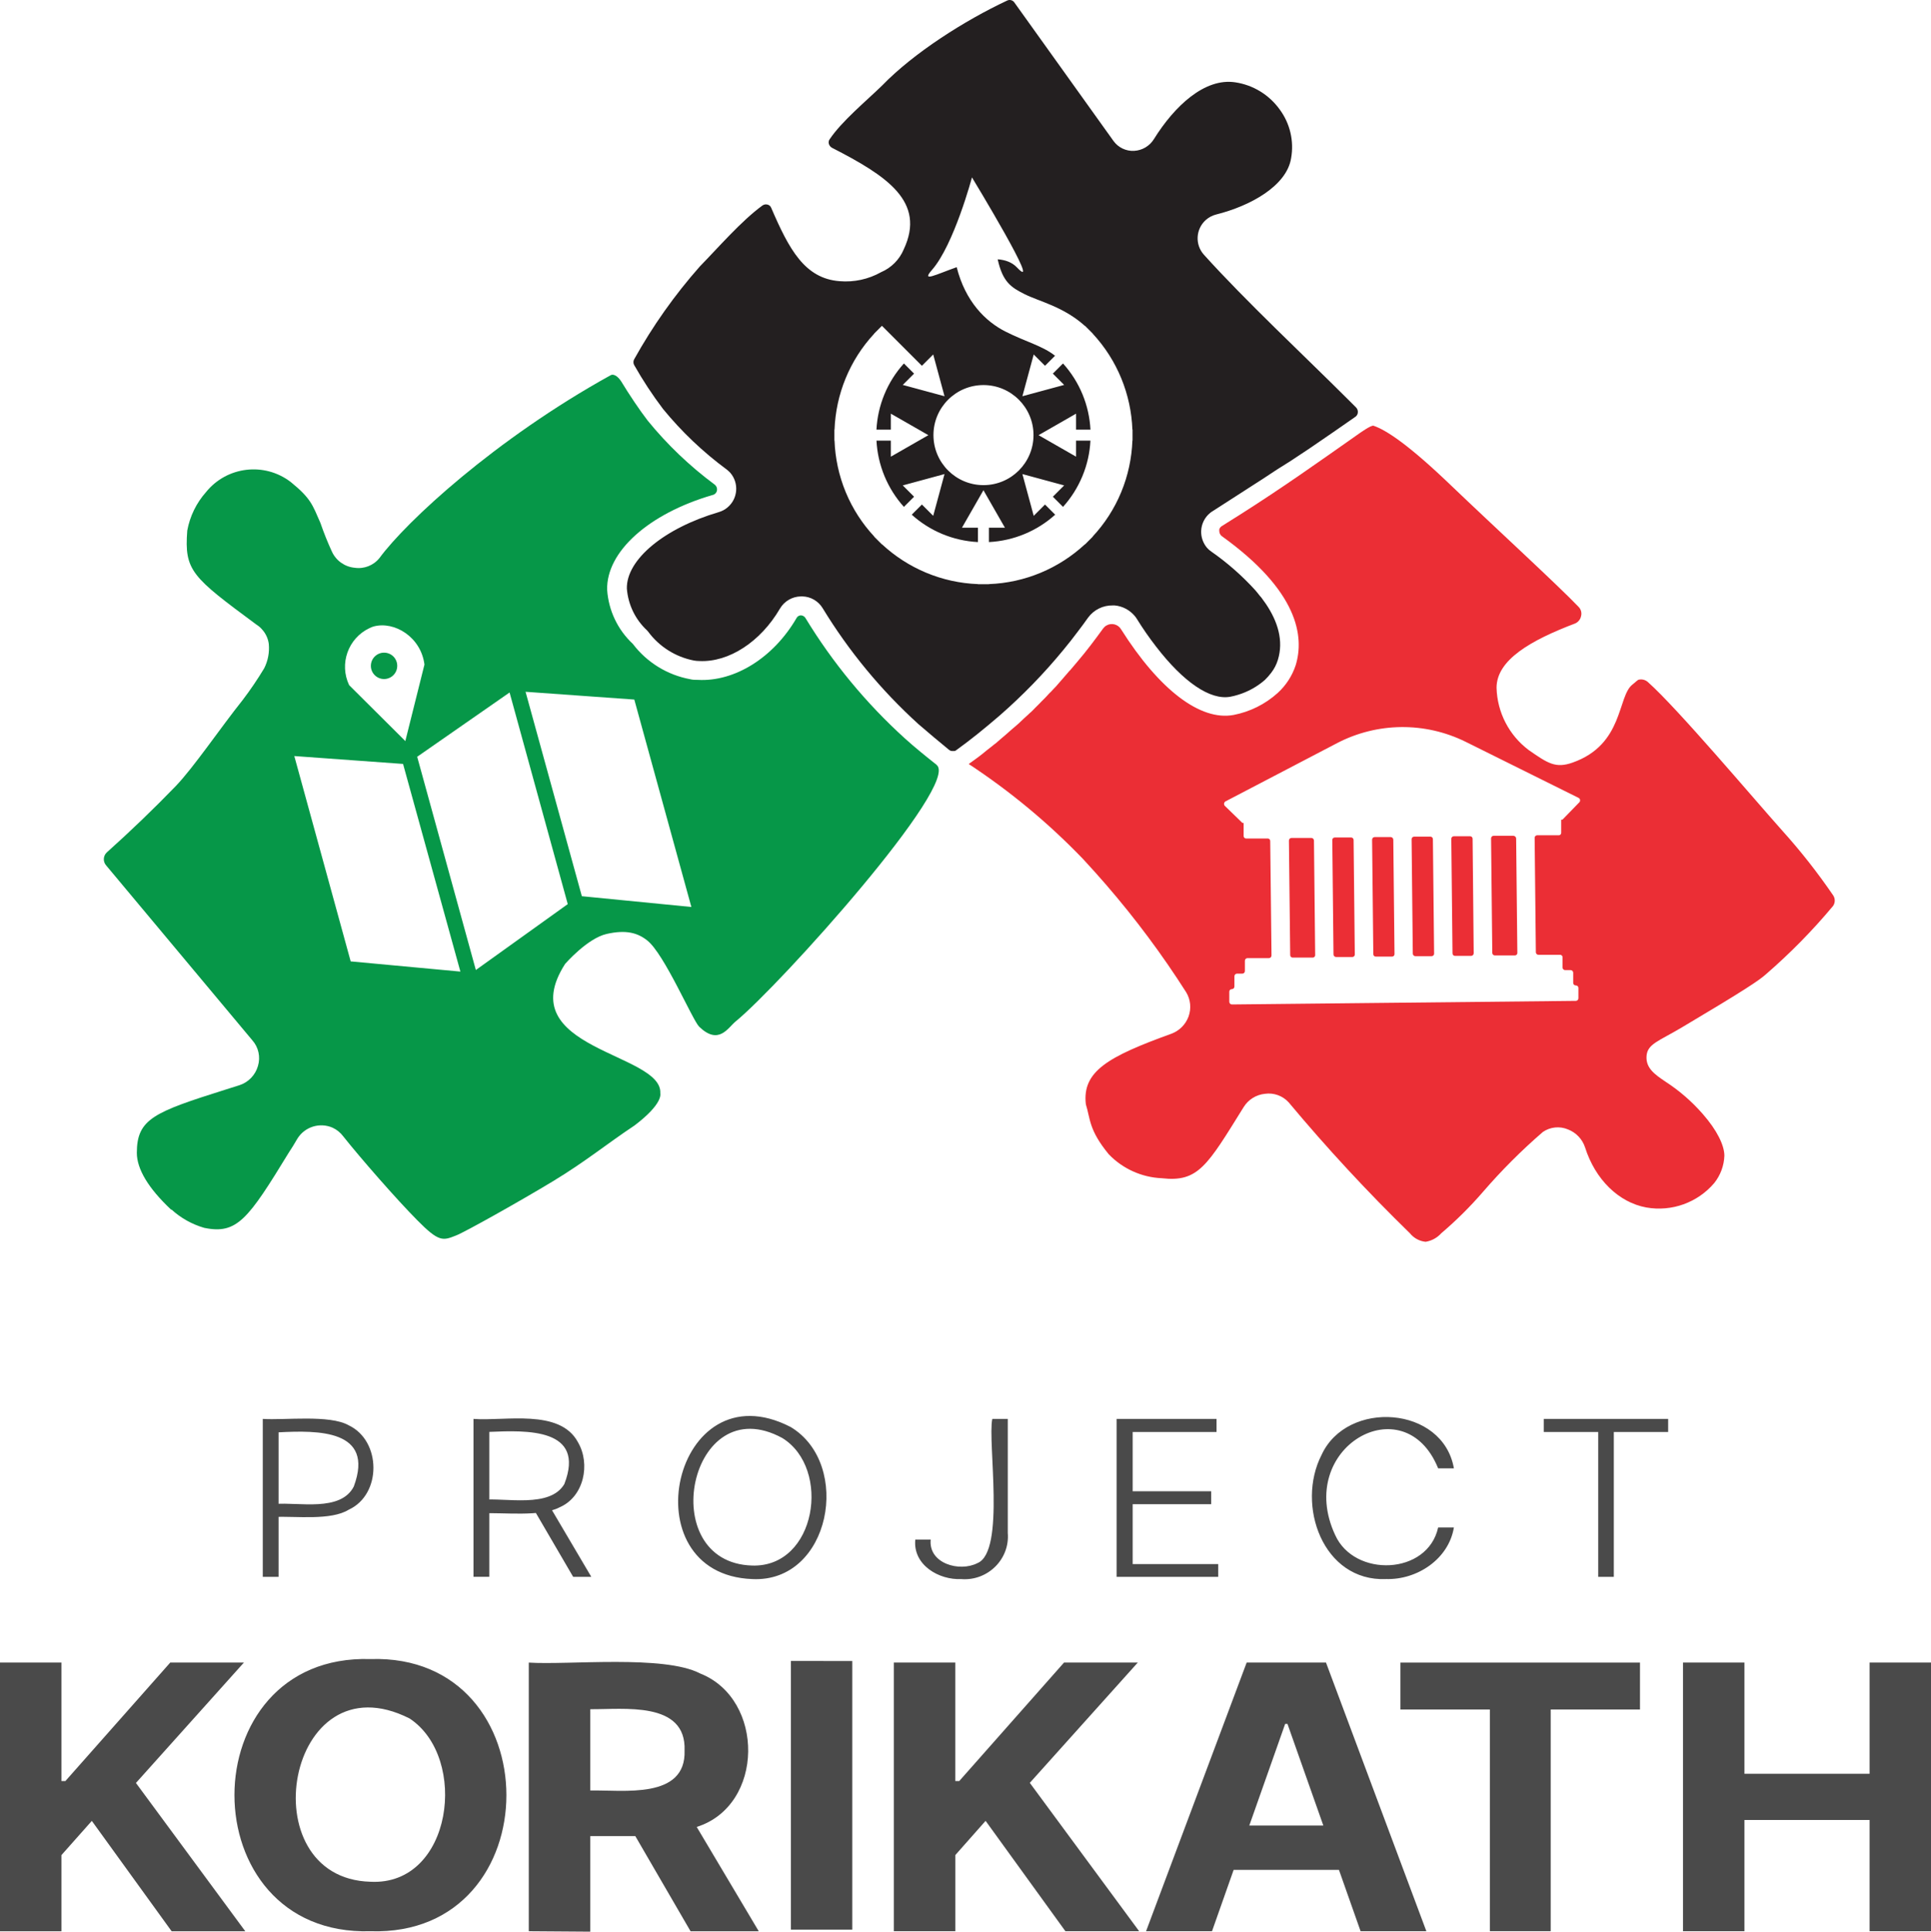 <?xml version="1.0" encoding="UTF-8"?>
<svg id="Layer_1" data-name="Layer 1" xmlns="http://www.w3.org/2000/svg" viewBox="0 0 573.91 574.04">
  <defs>
    <style>
      .cls-1 {
        fill: #069748;
      }

      .cls-2 {
        fill: #4a4a4a;
      }

      .cls-3 {
        fill: #eb2e35;
      }

      .cls-4 {
        fill: #231f20;
      }
    </style>
  </defs>
  <g>
    <g>
      <path class="cls-1" d="M114.65,193.99c-2.14-.28-4.11,1.23-4.39,3.38-.28,2.14,1.23,4.11,3.38,4.39,2.14,.28,4.11-1.23,4.39-3.38,0-.01,0-.03,0-.04,.27-2.13-1.24-4.08-3.37-4.35,0,0,0,0,0,0Z"/>
      <path class="cls-1" d="M278.35,227.27c-3.2-2.54-6.38-5.09-9.41-7.83-11.52-10.44-21.47-22.49-29.55-35.78-.27-.45-.75-.74-1.27-.79-.61-.03-1.17,.32-1.42,.86-6.84,11.75-18.41,18.92-29.27,18.31-.79,0-1.58,0-2.31-.2-6.79-1.25-12.87-5-17.04-10.5-4.5-4.19-7.22-9.94-7.63-16.07-.28-11.31,12.33-22.63,31.28-28.15,.71-.13,1.27-.7,1.37-1.42,.09-.62-.15-1.25-.64-1.65-7.41-5.49-14.11-11.87-19.93-19.02-2.54-3.28-5.54-7.81-7.86-11.62-.71-1.14-2.09-2.54-3.23-1.88-34.22,18.94-60.67,43.43-68.65,54.29-1.77,2.22-4.59,3.33-7.4,2.9-2.92-.28-5.47-2.08-6.71-4.73-1.3-2.81-2.45-5.69-3.46-8.62-2.34-5.31-2.77-7.22-8.77-12.1-7.82-6.03-19.02-4.71-25.22,2.97-2.86,3.23-4.79,7.17-5.57,11.42-.92,11.98,1.37,13.76,20.57,27.97,.65,.4,1.24,.91,1.73,1.5,1.06,1.19,1.73,2.67,1.93,4.25,.23,2.49-.24,4.99-1.37,7.22-1.95,3.24-4.07,6.37-6.36,9.38-6.76,8.47-14.54,20.01-19.91,25.61-6.56,6.79-13.45,13.4-20.49,19.71-1.12,1.02-1.21,2.76-.2,3.89l43.43,51.95c1.85,2.08,2.48,4.97,1.68,7.63-.76,2.7-2.82,4.85-5.49,5.72l-4.02,1.27c-21.38,6.74-26.47,8.72-26.49,18.82,0,4.83,3.43,10.55,10.17,16.88h.15c2.77,2.52,6.09,4.38,9.69,5.42,9.79,2.03,13.04-2.54,25.17-22.38,.84-1.3,1.65-2.54,2.54-4.12,2.19-3.54,6.66-4.93,10.48-3.25,1.24,.57,2.31,1.45,3.13,2.54,4.93,6.23,15.87,18.77,21.99,24.92,6.48,6.59,7.63,6.13,11.59,4.55,2.77-1.09,18.94-10.17,28.71-16.07,9.76-5.9,16.02-11.11,24.33-16.63,8.57-6.51,7.63-9.41,7.63-9.56,.69-12.05-44.6-12.99-28.3-38.42,0,0,6.61-7.63,12.38-8.92,5.77-1.3,9.18-.31,12,1.91,5.09,3.94,13.5,23.75,15.49,25.68,5.77,5.54,8.47,.38,10.78-1.55,13.15-10.73,67.03-70.71,59.75-76.28h0Zm-167.33-41.09c6.2-1.7,14.11,3.13,15.13,11.31l-5.72,22.88v-.18l-16.66-16.58c-3.01-6.34-.32-13.93,6.03-16.94,.4-.19,.81-.36,1.22-.5h0Zm-6.79,99.53l-16.76-61.03,32.32,2.34,17.04,61.71-32.6-3.03Zm37.2,2.54l-.23-.81-16.93-61.53-.28-1.02,27.46-19.1,.28,1.02,16.73,60.85,.28,1.02-27.31,19.58Zm31.5-21.92l-16.73-60.75,32.32,2.31,16.96,61.64-32.55-3.2Z"/>
    </g>
    <g>
      <path class="cls-3" d="M544.87,266.13c-4.61-6.75-9.66-13.18-15.13-19.25-8.82-9.87-31.07-36.28-39.97-44.19-.69-.62-1.63-.89-2.54-.74-.51,0-1.07,.74-2.01,1.45-4.58,3.46-2.54,17.8-17.8,23.21-5.09,1.81-7.37,.25-13.07-3.71-5.85-4.39-9.37-11.2-9.56-18.51,0-8.29,10.17-14.11,23.37-19.12,.9-.4,1.56-1.22,1.75-2.19,.25-.96-.02-1.98-.71-2.7-5.44-5.77-26.11-24.79-37.58-35.78-12.71-12.23-19.5-16.76-23.39-18.08-.71-.25-4.07,2.16-4.93,2.77-12.15,8.54-22.17,15.66-34.76,23.65l-5.42,3.41c-.34,.22-.6,.55-.74,.94-.01,.12-.01,.24,0,.36v.15c0,.58,.27,1.13,.71,1.5,22.88,16.4,24.59,29.95,21.99,38.42-1.05,3.16-2.9,6-5.37,8.24-3.69,3.32-8.22,5.57-13.09,6.51-9.87,1.83-22.07-7.48-33.41-25.43-.89-1.53-2.86-2.04-4.38-1.15-.39,.23-.72,.53-.98,.89-2.42,3.33-4.91,6.66-7.63,9.84l-1.81,2.14c-.19,.25-.4,.48-.64,.69-.38,.48-.81,.94-1.2,1.4l-.76,.89c-.38,.41-.69,.81-1.07,1.22l-.84,.97-1.04,1.09c-.28,.34-.59,.65-.92,.94l-.99,1.07c-.28,.33-.61,.61-.92,.94s-.69,.66-1.02,1.04-.64,.61-.97,.97c-.33,.36-.69,.66-1.02,1.04s-.69,.64-1.02,.94c-.33,.31-.66,.66-1.04,.97-.38,.31-.69,.66-1.02,.94-.33,.28-.66,.66-1.04,.99l-1.04,.92-1.09,.92-1.04,.92-1.07,.94-1.02,.86-1.12,.97c-.32,.31-.67,.59-1.04,.84l-1.17,.94-1.04,.81c-.36,.33-.79,.61-1.14,.94l-1.04,.81-1.2,.89-1.09,.79c-.33,.2-.61,.46-.89,.64,12.35,8.12,23.76,17.59,34,28.25,2.36,2.54,4.63,5.09,6.84,7.63,8.7,10.06,16.66,20.74,23.8,31.96,1.31,2.18,1.56,4.83,.69,7.22-.87,2.36-2.73,4.21-5.09,5.09-18.79,6.79-26.55,11.16-25.43,20.95,1.37,4.4,.86,7.63,6.81,14.87,4.14,4.31,9.79,6.86,15.76,7.12,10.86,1.25,13.5-3.71,24.31-21.1,1.38-2.26,3.75-3.74,6.38-3.99,2.62-.37,5.24,.59,7.02,2.54,11.34,13.57,23.36,26.56,36.03,38.9,1.16,1.44,2.84,2.36,4.68,2.54,1.8-.29,3.44-1.19,4.65-2.54,4.45-3.78,8.59-7.89,12.41-12.31,5.49-6.36,11.44-12.31,17.8-17.8,2.2-1.5,5-1.78,7.45-.74,2.42,.93,4.3,2.92,5.09,5.39,3,9.43,9.94,16.3,18.18,17.8,7.55,1.34,15.25-1.43,20.21-7.27,1.84-2.31,2.89-5.14,3-8.09,0-3.15-2.24-7.63-6.33-12.31l-.2-.23c-3.2-3.65-6.89-6.84-10.96-9.48-3.18-2.14-5.9-4.02-5.64-7.63,.25-3.61,3.66-4.42,10.53-8.52,18.77-11.14,22.88-13.93,24.92-15.74,7.2-6.23,13.89-13.03,19.99-20.34,.64-.93,.66-2.15,.05-3.1h0Zm-75.42-27.77l-5.09,5.24h-.36v3.86c.03,.39-.27,.73-.66,.76-.04,0-.07,0-.11,0h-6.36c-.42,0-.76,.34-.76,.76,0,0,0,.02,0,.03l.36,33.97c0,.42,.34,.76,.76,.76,0,0,.02,0,.03,0h6.36c.41-.03,.76,.28,.79,.68,0,.03,0,.05,0,.08v3.03c0,.42,.34,.76,.76,.76,0,0,.02,0,.03,0h1.58c.42-.01,.77,.32,.79,.74,0,0,0,.02,0,.03v3.03c0,.42,.34,.76,.76,.76,0,0,.02,0,.03,0,.41-.01,.75,.3,.76,.71,0,.02,0,.03,0,.05v3.03c.01,.42-.32,.77-.74,.79,0,0-.02,0-.03,0l-102.2,1.07c-.43,0-.77-.34-.79-.76v-3.03c-.01-.41,.3-.75,.71-.76,.02,0,.03,0,.05,0,.43-.01,.76-.36,.76-.79v-3.03c-.01-.42,.32-.77,.74-.79,0,0,.02,0,.03,0h1.58c.42,0,.76-.34,.76-.76,0,0,0-.02,0-.03v-3.03c-.01-.42,.32-.77,.74-.79,0,0,.02,0,.03,0h6.38c.43-.01,.76-.36,.76-.79l-.38-34c.01-.41-.3-.75-.71-.76-.02,0-.03,0-.05,0h-6.38c-.41,.01-.75-.3-.76-.71,0-.02,0-.03,0-.05v-3.86h-.36l-5.24-5.09c-.32-.34-.3-.87,.03-1.19,.04-.04,.09-.08,.15-.11l33.21-17.34c11.92-6.2,26.09-6.35,38.14-.41l33.56,16.66c.42,.17,.62,.64,.46,1.06-.03,.08-.07,.15-.13,.22h0Z"/>
      <g>
        <path class="cls-3" d="M413.34,248.76h-4.78c-.42,0-.76,.34-.76,.76,0,0,0,.02,0,.03l.36,33.97c-.02,.41,.3,.75,.71,.76,.03,0,.05,0,.08,0h4.75c.41,.01,.75-.3,.76-.71,0-.02,0-.03,0-.05l-.36-34c-.01-.42-.35-.75-.76-.76h0Z"/>
        <path class="cls-3" d="M389.76,249.02h-5.92c-.42,0-.76,.34-.76,.76,0,0,0,.02,0,.03l.38,34c-.01,.41,.3,.75,.71,.76,.02,0,.03,0,.05,0h5.9c.39,.03,.73-.27,.76-.66,0-.04,0-.07,0-.11l-.36-34c0-.43-.34-.77-.76-.79Z"/>
        <path class="cls-3" d="M401.51,248.88h-4.78c-.41-.01-.75,.3-.76,.71,0,.02,0,.03,0,.05l.36,34c.01,.43,.36,.76,.79,.76h4.78c.41,.01,.75-.3,.76-.71,0-.02,0-.03,0-.05l-.36-34c.02-.41-.3-.75-.71-.76-.03,0-.05,0-.08,0Z"/>
        <path class="cls-3" d="M425.13,248.63h-4.83c-.42,0-.76,.34-.76,.76,0,0,0,.02,0,.03l.36,33.97c0,.42,.34,.76,.76,.76,0,0,.02,0,.03,0h4.78c.41,.01,.75-.3,.76-.71,0-.02,0-.03,0-.05l-.36-34c.01-.41-.3-.75-.71-.76,0,0-.02,0-.03,0h0Z"/>
        <path class="cls-3" d="M436.85,248.51h-4.75c-.42,0-.76,.34-.76,.76,0,0,0,.02,0,.03l.36,34c-.01,.41,.3,.75,.71,.76,.02,0,.03,0,.05,0h4.78c.43-.01,.76-.36,.76-.79l-.33-34.07c-.03-.41-.38-.71-.78-.69-.01,0-.02,0-.03,0h0Z"/>
        <path class="cls-3" d="M449.82,248.38h-5.9c-.42,0-.76,.34-.76,.76,0,0,0,.02,0,.03l.36,34c0,.42,.34,.76,.76,.76,0,0,.02,0,.03,0h5.9c.41,.01,.75-.3,.76-.71,0-.02,0-.03,0-.05l-.36-33.97c0-.44-.35-.8-.79-.81h0Z"/>
      </g>
    </g>
    <g>
      <path class="cls-2" d="M458.82,425.55v-3.89h36.97v3.89h-16.15v43.05h-4.63v-43.05h-16.2Zm-46.84,43.71c-18.83,.79-26.84-22-19.2-36.9,7.57-16.5,36.08-14.61,39.33,3.99h-4.68c-10.06-24.78-42.68-6.12-30.61,19.81,5.71,12.71,27.5,11.96,30.61-2.24h4.68c-1.54,9.4-10.94,15.61-20.14,15.33h0Zm-80.12-.66v-46.94h29.7v3.89h-24.92v17.62h23.34v3.84h-23.34v17.8h25.43v3.79h-30.21Zm-46.07,.66c-6.74,.35-14.5-4.2-13.76-11.72h4.58c-.69,7.11,8.58,9.72,13.91,6.97,8.37-3.45,2.95-36.07,4.4-42.84h4.6v33.89c.65,7.8-5.97,14.28-13.73,13.71h0Zm-62.22,0c-37-1.42-23.43-63.21,11.44-45.18,18.38,11.06,11.84,46.33-11.44,45.18Zm0-4.02c19.05,.58,23.6-28.83,8.95-37.89-27.69-15.12-38.21,37.08-8.95,37.89h0Zm-82.84,3.36v-46.94c9.18,.75,25.61-3.15,31.02,6.89,3.84,6.5,1.8,16.3-5.47,19.4-5.46,2.91-17,1.45-22.99,1.78v-4.02c6.86-.72,20.17,2.59,24.44-4.7,6.42-16.69-11.24-15.96-22.3-15.49v43.07h-4.7Zm29.62,0l-12.38-21.21h5.26l12.51,21.21h-5.39Zm-92.25,0v-46.94c6.34,.45,19.86-1.34,25.55,1.91,9.71,4.61,9.85,20.54,0,25.07-5.28,3.29-15.87,1.88-21.79,2.16v-3.86c6.81-.59,19.39,2.45,23.29-5.19,6.3-16.99-10.77-16.69-22.35-16.1v42.95h-4.7Z"/>
      <path class="cls-2" d="M500.2,573.91v-79.84h18.26v33.06h37.2v-33.06h18.26v79.84h-18.26v-33.06h-37.2v33.06h-18.26Zm-129.68-79.84l-29.9,79.84h19.6l6.43-18.23h31.3l6.43,18.23h19.55l-29.83-79.84h-23.6Zm11.44,18.23h.69l10.66,30.21h-22.01l10.66-30.21Zm-116.3,61.61v-79.84h18.26v35.22h1.17l31.15-35.22h21.92l-32.09,35.75,32.5,44.09h-21.92l-23.72-32.8-9,10.17v22.63h-18.26Zm-108.5-79.84v79.84l18.28,.13v-28.4h13.38l16.42,28.28h20.27l-18.44-31c20.14-6.35,20.31-38,1.02-45.61-10.76-5.6-39.1-2.46-50.93-3.23Zm18.28,13.86c9.79,.11,28.56-2.52,28.02,12.26,.49,14.65-18.4,11.68-28.02,11.9v-24.16Zm-65.32,65.98c-53.91,1.62-53.93-82.54,0-80.88,53.84-1.71,53.86,82.61,0,80.88h0Zm0-14.7c24.37,1.25,29.27-36.87,11.62-48.52-36.66-18.54-47.93,47.53-11.62,48.52ZM0,573.91v-79.84H18.26v35.22h1.17l31.17-35.22h21.89l-32.09,35.78,32.5,44.07h-21.89l-23.72-32.8-9.03,10.17v22.63H0Z"/>
    </g>
    <path class="cls-4" d="M300.46,.04c-.39-.09-.79-.04-1.15,.14-12.48,5.85-27.74,15.51-37.15,25.25-4.78,4.65-12,10.6-15.59,15.97-.28,.39-.37,.89-.23,1.35,.15,.5,.48,.92,.94,1.17,16.27,8.34,27.97,15.97,21.33,30.16-1.28,3.07-3.71,5.51-6.76,6.81-3.74,2.1-8.03,3.03-12.31,2.67-10.4-.79-15.05-9.53-20.34-21.82-.19-.47-.6-.83-1.09-.94-.52-.15-1.09-.04-1.52,.28-6.23,4.53-13.27,12.66-18.59,18.1-7.49,8.47-14.04,17.73-19.53,27.61-.28,.52-.28,1.15,0,1.68,2.57,4.54,5.44,8.91,8.59,13.07,5.54,6.77,11.9,12.81,18.94,18,.38,.3,.74,.63,1.07,.99,2.6,3.04,2.25,7.62-.79,10.22-.78,.67-1.7,1.17-2.69,1.45-16.22,4.78-27.49,14.14-27.28,22.73,.37,4.74,2.51,9.18,6,12.41l.33,.38c3.29,4.45,8.14,7.51,13.58,8.57,.55,.1,1.11,.15,1.68,.15,8.72,.41,18.13-5.69,23.9-15.56,1.29-2.21,3.64-3.59,6.2-3.64,.19-.03,.37-.03,.56,0,2.42,.09,4.63,1.38,5.9,3.43,7.81,12.83,17.42,24.47,28.55,34.56,2.95,2.54,5.98,5.09,9.08,7.63,.21,.17,.47,.28,.74,.33h.89c.15-.04,.29-.11,.41-.2,2.11-1.53,4.22-3.13,6.25-4.75s4.45-3.64,6.66-5.54c6.88-6,13.25-12.55,19.04-19.6,1.45-1.75,2.92-3.61,4.3-5.47,1.04-1.35,2.01-2.67,3-4.07,1.71-2.34,4.45-3.7,7.35-3.64h.56c2.33,.21,4.48,1.35,5.98,3.15,.24,.28,.45,.57,.64,.89,1.74,2.81,3.62,5.52,5.65,8.14,8.11,10.55,16.1,16.07,22.12,14.95,.76-.14,1.5-.33,2.24-.56,2.97-.89,5.71-2.41,8.04-4.45,.68-.66,1.31-1.38,1.88-2.14,.88-1.14,1.54-2.43,1.96-3.81,1.73-5.67,0-11.31-3.53-16.58l-1.04-1.45c-.23-.36-.49-.69-.79-.99-.46-.56-.84-1.09-1.32-1.63-3.92-4.32-8.31-8.18-13.1-11.52-.49-.33-.94-.72-1.32-1.17-1.15-1.39-1.76-3.15-1.7-4.96,.08-2.1,1.06-4.07,2.7-5.39,.23-.19,.48-.36,.74-.51l10.32-6.64,.38-.25c2.82-1.78,5.67-3.64,8.44-5.49,1.37-.86,2.72-1.71,4.04-2.54l5.52-3.66c4.61-3.14,9.18-6.29,13.71-9.46l.18-.15c.3-.28,.49-.66,.53-1.07,.07-.57-.12-1.14-.53-1.55l-2.16-2.16c-13.27-13.25-30.51-29.32-43.05-43.22-2.7-3-2.45-7.61,.54-10.31,.88-.79,1.93-1.35,3.07-1.64,10.17-2.54,20.98-8.49,22.3-16.73,.92-5.11-.33-10.38-3.43-14.54-3.12-4.32-7.85-7.21-13.12-8.01-9.13-1.42-18.13,7.07-24.23,16.88-1.28,2.06-3.48,3.36-5.9,3.48-2.38,.12-4.67-.97-6.08-2.9L301.43,.67c-.24-.32-.58-.54-.97-.63h0Zm-11.58,52.68s21.41,35.24,13.38,26.77c-1.47-1.56-3.48-2.26-5.74-2.43,1.5,6.79,4.01,8.34,7.97,10.34,4.34,2.19,11.49,3.65,17.95,9.45l.03-.03,1.15,1.15s0,0,0,0l1.16,1.16-.02,.02c7.35,7.91,11.41,18.09,11.8,28.52h.04v3.27h-.04c-.19,5.18-1.28,10.36-3.33,15.32-2.05,4.96-4.95,9.4-8.48,13.19l.03,.03-2.31,2.31-.03-.03c-7.66,7.1-17.72,11.42-28.51,11.82v.03h-3.27v-.03c-10.79-.4-20.86-4.72-28.51-11.82l-.03,.03-2.31-2.31,.03-.03c-3.53-3.79-6.43-8.23-8.48-13.19-2.05-4.96-3.14-10.15-3.33-15.32h-.04v-3.27h.04c.39-10.44,4.45-20.61,11.8-28.52l-.02-.02,2.31-2.31,11.88,11.88,3.36-3.36,3.36,12.41-12.41-3.36,3.36-3.36-3.02-3.02c-4.99,5.52-7.79,12.5-8.16,19.68h4.28v-4.76l11.15,6.39-11.15,6.39v-4.76h-4.27c.18,3.56,.97,7.12,2.38,10.54,1.42,3.42,3.38,6.49,5.77,9.14l3.02-3.02-3.36-3.36,12.41-3.37-3.36,12.41-3.36-3.36-3.02,3.02c5.34,4.82,12.25,7.76,19.68,8.14v-4.26h-4.76l6.39-11.15,6.39,11.15h-4.76v4.26c7.43-.38,14.35-3.33,19.69-8.14l-3.02-3.02-3.36,3.36-3.36-12.41,12.41,3.37-3.36,3.36,3.02,3.02c2.39-2.65,4.35-5.72,5.77-9.14,1.42-3.42,2.2-6.98,2.38-10.54h-4.27v4.76l-11.15-6.39,11.15-6.39v4.76h4.28c-.37-7.18-3.17-14.15-8.16-19.68l-3.02,3.02,3.36,3.36-12.41,3.36,3.36-12.41,3.36,3.36,2.98-2.98c-3.68-2.93-8.66-4.12-14.7-7.17-5.93-2.99-11.95-8.91-14.53-19.15-6.23,2.19-10.66,4.58-7.36,.83,6.54-7.44,11.9-27.51,11.9-27.51h0Zm3.42,61.71c8.21,0,14.87,6.66,14.87,14.87,0,8.21-6.66,14.87-14.87,14.87h0c-8.21,0-14.87-6.66-14.87-14.87h0c0-8.21,6.66-14.87,14.87-14.87Z"/>
  </g>
  <polygon class="cls-2" points="253.31 493.61 253.31 573.43 235.06 573.43 235.06 493.59 253.31 493.61"/>
  <polygon class="cls-2" points="416.22 508.02 416.22 494.08 487.42 494.08 487.42 508.02 460.88 508.02 460.88 573.9 442.8 573.9 442.8 508.02 416.22 508.02"/>
</svg>